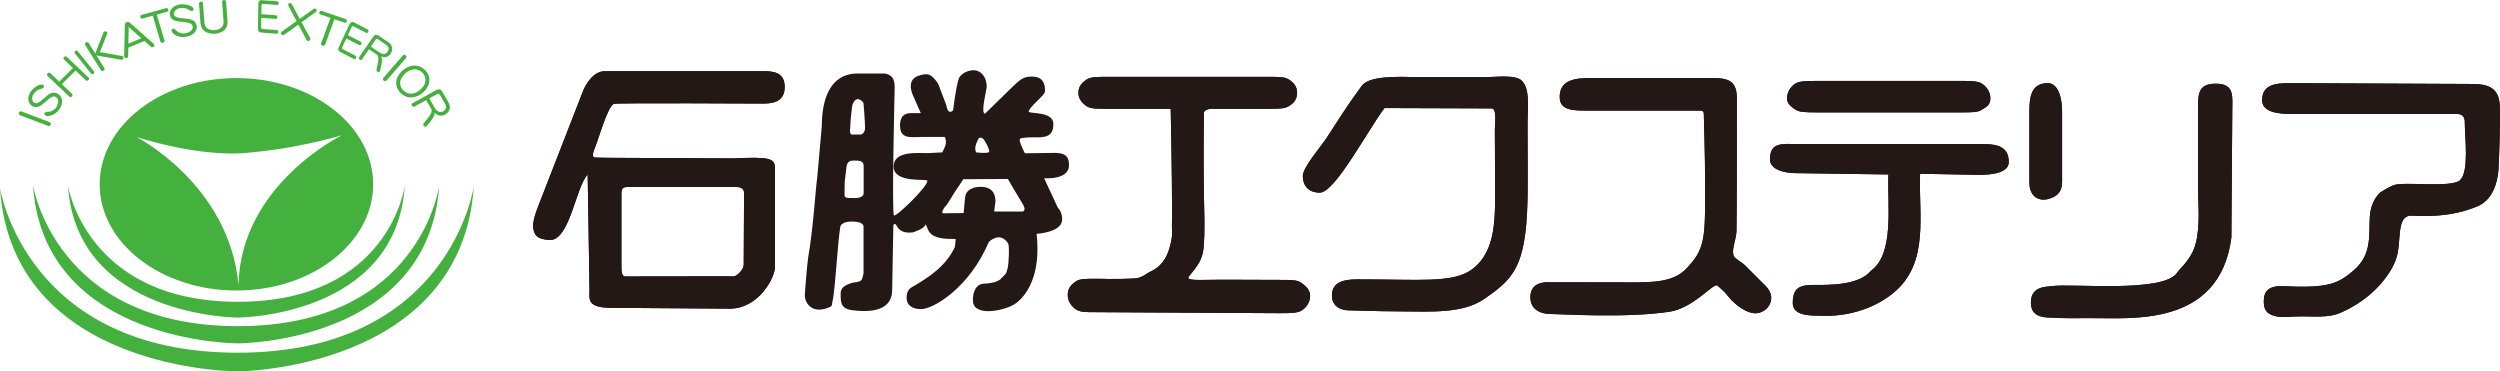 <svg width="175" height="26" viewBox="0 0 175 26" fill="none" xmlns="http://www.w3.org/2000/svg">
<g clip-path="url(#clip0_4736_5548)">
<path d="M2.489 8.175L3.49 8.555C3.521 8.567 3.54 8.59 3.55 8.628C3.56 8.665 3.557 8.698 3.545 8.728C3.533 8.759 3.512 8.784 3.478 8.805C3.444 8.826 3.413 8.831 3.382 8.819L1.382 8.058C1.35 8.046 1.329 8.021 1.319 7.986C1.309 7.948 1.312 7.916 1.324 7.885C1.336 7.855 1.357 7.829 1.391 7.808C1.422 7.787 1.456 7.783 1.487 7.797L2.486 8.177L2.489 8.175Z" fill="#44B13F"/>
<path d="M2.783 5.938C2.821 5.926 2.86 5.919 2.903 5.917C2.946 5.917 2.982 5.924 3.016 5.945C3.047 5.964 3.067 5.989 3.076 6.022C3.086 6.055 3.083 6.087 3.062 6.115C3.045 6.143 3.021 6.162 2.992 6.178C2.963 6.192 2.932 6.204 2.9 6.209C2.787 6.232 2.681 6.276 2.583 6.342C2.486 6.409 2.407 6.489 2.347 6.58C2.316 6.627 2.292 6.678 2.275 6.732C2.258 6.785 2.248 6.841 2.251 6.897C2.251 6.954 2.265 7.01 2.289 7.063C2.313 7.117 2.349 7.159 2.395 7.187C2.477 7.236 2.561 7.238 2.648 7.196C2.737 7.152 2.816 7.103 2.886 7.045C2.956 6.986 3.026 6.926 3.093 6.867C3.16 6.809 3.23 6.748 3.3 6.69C3.37 6.631 3.447 6.582 3.529 6.54C3.61 6.501 3.697 6.482 3.791 6.487C3.885 6.491 3.972 6.517 4.051 6.566C4.123 6.61 4.183 6.664 4.229 6.729C4.275 6.795 4.308 6.867 4.325 6.947C4.342 7.026 4.347 7.105 4.34 7.182C4.33 7.262 4.311 7.336 4.28 7.411C4.251 7.484 4.212 7.556 4.169 7.624C4.128 7.689 4.08 7.75 4.024 7.806C3.969 7.862 3.909 7.913 3.844 7.955C3.779 8 3.709 8.035 3.635 8.063C3.56 8.091 3.478 8.109 3.389 8.116C3.3 8.123 3.228 8.112 3.172 8.079C3.141 8.058 3.119 8.032 3.11 8C3.1 7.965 3.105 7.934 3.124 7.902C3.144 7.874 3.17 7.853 3.206 7.841C3.242 7.831 3.278 7.827 3.314 7.827C3.399 7.831 3.481 7.822 3.562 7.796C3.642 7.771 3.716 7.733 3.781 7.682C3.846 7.631 3.902 7.57 3.947 7.5C3.991 7.43 4.027 7.353 4.053 7.266C4.08 7.18 4.085 7.094 4.065 7.005C4.049 6.916 3.998 6.848 3.919 6.797C3.83 6.743 3.74 6.736 3.656 6.776C3.572 6.816 3.495 6.865 3.423 6.921C3.353 6.977 3.283 7.035 3.216 7.096C3.148 7.157 3.079 7.215 3.009 7.273C2.939 7.329 2.864 7.381 2.785 7.425C2.706 7.47 2.619 7.493 2.525 7.498C2.431 7.502 2.344 7.479 2.263 7.43C2.181 7.381 2.116 7.315 2.068 7.231C2.017 7.15 1.988 7.061 1.981 6.968C1.974 6.874 1.986 6.783 2.015 6.692C2.044 6.603 2.085 6.519 2.135 6.442C2.186 6.363 2.246 6.293 2.313 6.227C2.381 6.164 2.453 6.106 2.532 6.055C2.612 6.003 2.693 5.961 2.785 5.933L2.783 5.938Z" fill="#44B13F"/>
<path d="M4.142 5.721L5.105 4.766L4.472 4.163C4.448 4.14 4.441 4.112 4.446 4.075C4.45 4.04 4.462 4.009 4.487 3.988C4.511 3.967 4.539 3.953 4.576 3.946C4.614 3.941 4.643 3.948 4.667 3.972L6.205 5.434C6.227 5.455 6.236 5.485 6.234 5.52C6.229 5.555 6.215 5.585 6.191 5.609C6.169 5.632 6.14 5.646 6.102 5.648C6.065 5.653 6.034 5.646 6.012 5.623L5.29 4.936L4.328 5.891L5.05 6.578C5.071 6.599 5.081 6.629 5.076 6.664C5.071 6.699 5.057 6.729 5.035 6.753C5.014 6.774 4.982 6.788 4.946 6.792C4.91 6.797 4.879 6.79 4.857 6.767L3.322 5.307C3.298 5.284 3.288 5.256 3.293 5.221C3.298 5.186 3.31 5.156 3.334 5.132C3.358 5.109 3.387 5.095 3.425 5.09C3.461 5.086 3.492 5.095 3.514 5.116L4.147 5.718L4.142 5.721Z" fill="#44B13F"/>
<path d="M6.008 4.285L6.585 5.004C6.602 5.027 6.607 5.053 6.597 5.086C6.588 5.118 6.573 5.144 6.549 5.163C6.525 5.181 6.499 5.191 6.465 5.193C6.431 5.195 6.407 5.186 6.388 5.163L5.233 3.724C5.216 3.701 5.209 3.675 5.218 3.643C5.225 3.61 5.242 3.584 5.266 3.566C5.288 3.547 5.317 3.537 5.351 3.535C5.384 3.535 5.411 3.545 5.428 3.568L6.005 4.285H6.008Z" fill="#44B13F"/>
<path d="M6.672 3.762L6.686 3.755C6.679 3.731 6.682 3.706 6.691 3.682L7.245 2.272C7.254 2.249 7.271 2.23 7.295 2.214C7.317 2.202 7.341 2.195 7.365 2.193C7.389 2.193 7.413 2.195 7.437 2.207C7.459 2.221 7.476 2.237 7.49 2.256C7.512 2.291 7.517 2.321 7.507 2.349L6.994 3.654L8.549 3.918C8.578 3.925 8.602 3.941 8.622 3.974C8.634 3.993 8.641 4.016 8.646 4.04C8.646 4.063 8.646 4.089 8.631 4.11C8.619 4.133 8.602 4.149 8.581 4.161C8.549 4.18 8.518 4.187 8.487 4.182L6.852 3.899C6.816 3.895 6.785 3.881 6.759 3.862L6.744 3.871L7.31 4.775C7.327 4.803 7.329 4.833 7.315 4.868C7.3 4.903 7.278 4.929 7.25 4.946C7.221 4.962 7.187 4.969 7.151 4.964C7.112 4.962 7.086 4.946 7.067 4.917L5.957 3.143C5.94 3.117 5.938 3.085 5.95 3.05C5.964 3.014 5.986 2.989 6.015 2.97C6.044 2.954 6.077 2.947 6.116 2.954C6.154 2.958 6.181 2.975 6.2 3.003L6.677 3.764L6.672 3.762Z" fill="#44B13F"/>
<path d="M10.107 2.87L8.983 3.334L8.968 3.955C8.968 3.979 8.959 3.997 8.942 4.016C8.922 4.035 8.903 4.049 8.882 4.058C8.843 4.075 8.807 4.075 8.773 4.058C8.74 4.042 8.713 4.016 8.699 3.981C8.691 3.967 8.689 3.951 8.689 3.934L8.742 1.749C8.742 1.705 8.754 1.663 8.773 1.627C8.795 1.592 8.824 1.564 8.865 1.548C8.906 1.529 8.947 1.527 8.985 1.539C9.026 1.548 9.064 1.571 9.098 1.599L10.764 3.075C10.764 3.075 10.785 3.099 10.793 3.115C10.807 3.15 10.809 3.185 10.795 3.22C10.783 3.255 10.757 3.281 10.72 3.295C10.696 3.304 10.672 3.309 10.646 3.309C10.619 3.309 10.598 3.302 10.581 3.285L10.111 2.865L10.107 2.87ZM9.895 2.681L9.04 1.917L9.014 1.884L9.002 1.889L9.009 1.931L8.985 3.056L9.892 2.681H9.895Z" fill="#44B13F"/>
<path d="M10.977 1.023L11.517 2.849C11.526 2.879 11.517 2.909 11.492 2.94C11.468 2.97 11.442 2.991 11.408 2.998C11.375 3.007 11.338 3.005 11.302 2.991C11.264 2.977 11.242 2.956 11.233 2.923L10.696 1.097L9.969 1.298C9.938 1.308 9.909 1.298 9.878 1.28C9.849 1.259 9.829 1.233 9.82 1.205C9.81 1.175 9.813 1.144 9.827 1.111C9.841 1.076 9.863 1.058 9.894 1.048L11.627 0.57C11.656 0.563 11.688 0.57 11.719 0.588C11.75 0.609 11.769 0.633 11.779 0.663C11.789 0.693 11.786 0.726 11.769 0.759C11.755 0.792 11.733 0.813 11.702 0.82L10.975 1.02L10.977 1.023Z" fill="#44B13F"/>
<path d="M13.396 0.448C13.43 0.467 13.461 0.49 13.493 0.521C13.521 0.551 13.541 0.584 13.548 0.621C13.555 0.656 13.548 0.686 13.529 0.717C13.509 0.745 13.483 0.764 13.447 0.771C13.416 0.775 13.384 0.771 13.353 0.761C13.322 0.75 13.293 0.735 13.266 0.717C13.172 0.649 13.069 0.602 12.951 0.574C12.836 0.549 12.723 0.544 12.612 0.563C12.554 0.572 12.499 0.588 12.446 0.612C12.393 0.635 12.347 0.665 12.304 0.705C12.26 0.742 12.227 0.789 12.2 0.843C12.176 0.897 12.166 0.95 12.176 1.002C12.193 1.093 12.248 1.156 12.34 1.191C12.431 1.226 12.523 1.252 12.617 1.261C12.708 1.273 12.8 1.282 12.889 1.291C12.98 1.301 13.071 1.312 13.163 1.324C13.254 1.336 13.343 1.359 13.43 1.389C13.517 1.42 13.589 1.471 13.649 1.541C13.707 1.613 13.745 1.693 13.762 1.782C13.777 1.863 13.774 1.943 13.755 2.022C13.736 2.099 13.702 2.172 13.652 2.235C13.603 2.3 13.546 2.356 13.478 2.403C13.413 2.449 13.341 2.487 13.262 2.512C13.185 2.538 13.105 2.559 13.023 2.573C12.946 2.587 12.867 2.592 12.787 2.592C12.708 2.592 12.629 2.58 12.552 2.561C12.475 2.543 12.4 2.517 12.33 2.482C12.258 2.447 12.191 2.398 12.126 2.342C12.058 2.284 12.02 2.223 12.01 2.16C12.003 2.125 12.01 2.09 12.029 2.062C12.049 2.031 12.075 2.013 12.114 2.006C12.15 1.999 12.183 2.006 12.215 2.027C12.248 2.045 12.275 2.069 12.299 2.094C12.352 2.16 12.412 2.214 12.487 2.253C12.559 2.295 12.636 2.323 12.72 2.335C12.804 2.347 12.886 2.347 12.97 2.335C13.052 2.321 13.134 2.295 13.218 2.256C13.303 2.216 13.372 2.162 13.428 2.09C13.483 2.017 13.502 1.936 13.485 1.845C13.466 1.742 13.416 1.676 13.329 1.641C13.242 1.609 13.153 1.583 13.062 1.569C12.97 1.555 12.879 1.543 12.787 1.534C12.696 1.525 12.604 1.515 12.513 1.504C12.422 1.492 12.335 1.473 12.246 1.445C12.157 1.417 12.082 1.371 12.017 1.305C11.952 1.24 11.911 1.16 11.895 1.069C11.88 0.978 11.885 0.885 11.916 0.794C11.947 0.703 11.996 0.623 12.063 0.556C12.133 0.488 12.207 0.434 12.296 0.397C12.386 0.36 12.475 0.332 12.568 0.315C12.662 0.299 12.756 0.294 12.85 0.301C12.944 0.306 13.038 0.32 13.129 0.343C13.221 0.364 13.307 0.399 13.389 0.446L13.396 0.448Z" fill="#44B13F"/>
<path d="M14.256 0.885L14.306 1.555C14.311 1.623 14.323 1.688 14.345 1.754C14.364 1.819 14.398 1.877 14.446 1.926C14.494 1.975 14.549 2.015 14.614 2.043C14.679 2.073 14.744 2.092 14.814 2.102C14.884 2.113 14.954 2.116 15.023 2.111C15.093 2.106 15.163 2.092 15.228 2.073C15.295 2.052 15.358 2.024 15.416 1.987C15.473 1.95 15.524 1.903 15.565 1.847C15.606 1.791 15.63 1.728 15.639 1.663C15.649 1.595 15.652 1.527 15.647 1.459L15.546 0.121C15.543 0.091 15.555 0.063 15.584 0.037C15.611 0.014 15.642 1.56439e-05 15.676 -0.002C15.709 -0.002 15.741 0.005 15.772 0.023C15.803 0.044 15.82 0.068 15.822 0.1L15.926 1.473C15.933 1.567 15.926 1.66 15.904 1.751C15.885 1.842 15.847 1.926 15.789 2.003C15.733 2.08 15.664 2.144 15.582 2.193C15.5 2.242 15.411 2.281 15.317 2.309C15.223 2.337 15.129 2.354 15.04 2.361C14.951 2.368 14.855 2.361 14.759 2.349C14.66 2.335 14.569 2.309 14.479 2.272C14.39 2.232 14.313 2.181 14.246 2.113C14.179 2.043 14.128 1.966 14.097 1.88C14.063 1.791 14.041 1.702 14.034 1.609L13.931 0.234C13.931 0.203 13.94 0.175 13.969 0.152C13.998 0.128 14.027 0.114 14.058 0.112C14.092 0.112 14.123 0.119 14.155 0.14C14.186 0.159 14.203 0.184 14.205 0.215L14.256 0.883V0.885Z" fill="#44B13F"/>
<path d="M18.294 0.992L19.327 1.069C19.351 1.069 19.373 1.086 19.39 1.114C19.406 1.142 19.416 1.172 19.414 1.202C19.414 1.233 19.404 1.263 19.385 1.287C19.368 1.312 19.344 1.326 19.322 1.324L18.29 1.247L18.28 1.905C18.28 1.926 18.28 1.95 18.287 1.973C18.292 1.996 18.304 2.01 18.321 2.017C18.338 2.027 18.357 2.029 18.376 2.031L19.397 2.106C19.421 2.106 19.44 2.122 19.459 2.153C19.476 2.181 19.483 2.211 19.483 2.242C19.483 2.272 19.474 2.3 19.457 2.326C19.438 2.351 19.416 2.363 19.394 2.361L18.306 2.281C18.273 2.281 18.237 2.272 18.203 2.263C18.167 2.251 18.138 2.23 18.114 2.197C18.09 2.164 18.075 2.125 18.068 2.08C18.061 2.036 18.059 1.992 18.059 1.95L18.083 0.308C18.083 0.266 18.087 0.224 18.095 0.18C18.104 0.138 18.119 0.103 18.145 0.07C18.169 0.04 18.201 0.021 18.237 0.016C18.273 0.012 18.306 0.012 18.34 0.014L19.426 0.093C19.447 0.093 19.467 0.11 19.483 0.14C19.5 0.17 19.508 0.198 19.508 0.226C19.508 0.257 19.498 0.285 19.481 0.311C19.464 0.339 19.442 0.35 19.421 0.348L18.403 0.273C18.386 0.273 18.367 0.273 18.35 0.278C18.333 0.283 18.319 0.297 18.316 0.318C18.311 0.339 18.309 0.362 18.306 0.383L18.297 0.988L18.294 0.992Z" fill="#44B13F"/>
<path d="M24.355 2.459L25.27 2.933C25.291 2.944 25.303 2.965 25.308 2.998C25.313 3.031 25.308 3.061 25.296 3.089C25.282 3.117 25.262 3.141 25.233 3.157C25.205 3.173 25.181 3.176 25.159 3.166L24.244 2.692L23.963 3.29C23.953 3.311 23.946 3.33 23.941 3.355C23.934 3.376 23.941 3.395 23.953 3.409C23.968 3.423 23.982 3.435 23.996 3.442L24.899 3.909C24.921 3.92 24.933 3.941 24.938 3.974C24.942 4.007 24.938 4.037 24.923 4.065C24.911 4.093 24.889 4.114 24.863 4.131C24.836 4.147 24.812 4.149 24.791 4.14L23.828 3.64C23.797 3.624 23.768 3.605 23.741 3.582C23.712 3.559 23.693 3.528 23.686 3.488C23.679 3.449 23.679 3.407 23.693 3.365C23.705 3.32 23.72 3.281 23.739 3.241L24.442 1.749C24.461 1.709 24.483 1.674 24.507 1.637C24.531 1.602 24.562 1.576 24.598 1.555C24.634 1.536 24.668 1.532 24.704 1.541C24.74 1.55 24.771 1.562 24.8 1.578L25.761 2.076C25.782 2.085 25.794 2.109 25.794 2.141C25.799 2.176 25.794 2.204 25.78 2.232C25.768 2.258 25.749 2.281 25.72 2.298C25.693 2.316 25.669 2.319 25.648 2.309L24.747 1.842C24.733 1.835 24.714 1.831 24.697 1.828C24.677 1.826 24.661 1.833 24.649 1.852C24.634 1.87 24.625 1.889 24.613 1.91L24.355 2.459Z" fill="#44B13F"/>
<path d="M20.889 1.716L19.873 2.449C19.847 2.468 19.816 2.473 19.775 2.463C19.734 2.454 19.703 2.433 19.683 2.4C19.662 2.368 19.657 2.333 19.666 2.295C19.674 2.265 19.688 2.244 19.705 2.23L20.759 1.478L20.177 0.376C20.167 0.36 20.167 0.341 20.169 0.32C20.179 0.283 20.198 0.257 20.232 0.236C20.266 0.215 20.302 0.21 20.34 0.219C20.379 0.229 20.405 0.248 20.422 0.276L20.98 1.322L21.958 0.621C21.984 0.602 22.018 0.598 22.056 0.605C22.095 0.614 22.121 0.633 22.143 0.665C22.165 0.696 22.169 0.731 22.162 0.768C22.157 0.789 22.145 0.808 22.131 0.817L21.108 1.557L21.715 2.683C21.724 2.706 21.727 2.73 21.722 2.758C21.712 2.797 21.691 2.828 21.657 2.846C21.623 2.867 21.587 2.872 21.546 2.863C21.505 2.853 21.481 2.835 21.464 2.807L20.884 1.716H20.889Z" fill="#44B13F"/>
<path d="M23.407 1.347L22.752 3.138C22.742 3.169 22.716 3.19 22.68 3.199C22.641 3.211 22.605 3.211 22.574 3.199C22.543 3.187 22.514 3.166 22.492 3.134C22.473 3.101 22.468 3.07 22.477 3.04L23.132 1.252L22.42 1.006C22.389 0.997 22.369 0.974 22.357 0.939C22.345 0.906 22.345 0.873 22.357 0.845C22.367 0.817 22.389 0.794 22.42 0.773C22.449 0.754 22.48 0.75 22.511 0.761L24.208 1.345C24.237 1.354 24.259 1.378 24.271 1.41C24.283 1.445 24.285 1.476 24.273 1.506C24.261 1.536 24.242 1.562 24.208 1.578C24.177 1.597 24.145 1.602 24.117 1.59L23.407 1.345V1.347Z" fill="#44B13F"/>
<path d="M26.75 3.979L26.678 3.941L26.67 3.948C26.687 3.969 26.699 3.993 26.711 4.019C26.738 4.124 26.743 4.229 26.731 4.334C26.719 4.441 26.699 4.546 26.678 4.651C26.656 4.756 26.632 4.861 26.603 4.962C26.598 4.976 26.591 4.985 26.589 4.992C26.569 5.02 26.543 5.037 26.509 5.041C26.478 5.048 26.447 5.041 26.42 5.023C26.365 4.985 26.343 4.931 26.358 4.861C26.37 4.789 26.386 4.714 26.403 4.642C26.42 4.57 26.435 4.495 26.449 4.422C26.463 4.35 26.476 4.275 26.485 4.201C26.495 4.126 26.49 4.051 26.471 3.976C26.451 3.902 26.41 3.843 26.343 3.797L25.83 3.446L25.342 4.154C25.325 4.177 25.299 4.191 25.265 4.194C25.229 4.196 25.2 4.189 25.176 4.173C25.152 4.156 25.132 4.131 25.123 4.098C25.113 4.065 25.116 4.035 25.132 4.011L26.122 2.58C26.143 2.55 26.167 2.519 26.199 2.491C26.228 2.463 26.261 2.447 26.302 2.44C26.341 2.433 26.379 2.44 26.418 2.452C26.456 2.468 26.49 2.484 26.521 2.505L27.137 2.926C27.19 2.961 27.241 3.003 27.289 3.047C27.337 3.094 27.376 3.145 27.404 3.204C27.433 3.262 27.45 3.325 27.453 3.393C27.457 3.458 27.448 3.523 27.429 3.587C27.409 3.65 27.38 3.708 27.344 3.762C27.301 3.825 27.248 3.878 27.186 3.92C27.123 3.965 27.053 3.988 26.979 3.995C26.904 4.002 26.827 3.995 26.755 3.969L26.75 3.979ZM25.96 3.262L26.507 3.636C26.548 3.661 26.586 3.687 26.63 3.71C26.67 3.734 26.716 3.752 26.762 3.764C26.808 3.776 26.856 3.778 26.904 3.771C26.952 3.764 26.995 3.748 27.036 3.72C27.077 3.692 27.111 3.659 27.137 3.619C27.174 3.566 27.195 3.507 27.2 3.442C27.205 3.376 27.19 3.318 27.152 3.264C27.116 3.211 27.072 3.166 27.019 3.129L26.449 2.741C26.432 2.73 26.415 2.723 26.394 2.713C26.374 2.706 26.355 2.709 26.341 2.723C26.324 2.737 26.312 2.751 26.3 2.767L25.96 3.257V3.262Z" fill="#44B13F"/>
<path d="M27.739 4.85L27.046 5.646C27.024 5.669 26.993 5.681 26.954 5.679C26.916 5.676 26.884 5.662 26.858 5.641C26.831 5.62 26.815 5.592 26.805 5.555C26.795 5.518 26.8 5.49 26.822 5.464L28.208 3.871C28.23 3.846 28.261 3.834 28.3 3.836C28.338 3.839 28.372 3.853 28.396 3.874C28.422 3.895 28.439 3.923 28.449 3.96C28.459 3.997 28.449 4.028 28.43 4.053L27.739 4.85Z" fill="#44B13F"/>
<path d="M29.771 4.92C29.84 4.992 29.896 5.072 29.944 5.156C29.99 5.242 30.021 5.333 30.04 5.429C30.059 5.525 30.062 5.62 30.05 5.718C30.038 5.814 30.011 5.907 29.97 5.996C29.929 6.085 29.879 6.167 29.819 6.248C29.759 6.328 29.694 6.4 29.624 6.463C29.552 6.529 29.472 6.587 29.386 6.638C29.299 6.69 29.207 6.732 29.113 6.764C29.02 6.797 28.923 6.816 28.82 6.82C28.719 6.825 28.62 6.816 28.524 6.79C28.427 6.764 28.336 6.725 28.249 6.671C28.163 6.62 28.086 6.559 28.021 6.489C27.953 6.419 27.898 6.339 27.852 6.253C27.804 6.167 27.773 6.076 27.754 5.98C27.732 5.884 27.73 5.786 27.742 5.69C27.754 5.592 27.782 5.501 27.823 5.41C27.864 5.321 27.915 5.237 27.973 5.16C28.03 5.081 28.098 5.009 28.17 4.943C28.245 4.875 28.324 4.817 28.408 4.768C28.492 4.719 28.584 4.677 28.678 4.644C28.772 4.609 28.87 4.593 28.969 4.588C29.07 4.584 29.169 4.595 29.265 4.619C29.361 4.644 29.453 4.682 29.537 4.735C29.624 4.787 29.701 4.847 29.768 4.92H29.771ZM29.576 5.093C29.501 5.016 29.41 4.955 29.301 4.908C29.191 4.864 29.08 4.845 28.964 4.854C28.849 4.864 28.74 4.896 28.639 4.95C28.538 5.004 28.447 5.069 28.363 5.144C28.278 5.221 28.206 5.305 28.141 5.398C28.078 5.492 28.038 5.595 28.018 5.704C27.999 5.816 28.009 5.926 28.047 6.036C28.086 6.146 28.141 6.239 28.216 6.316C28.29 6.396 28.382 6.456 28.492 6.503C28.601 6.547 28.714 6.566 28.829 6.557C28.945 6.547 29.053 6.517 29.154 6.463C29.256 6.41 29.347 6.344 29.431 6.269C29.513 6.195 29.588 6.111 29.653 6.017C29.718 5.924 29.756 5.821 29.775 5.709C29.795 5.597 29.783 5.487 29.747 5.377C29.708 5.268 29.653 5.174 29.578 5.095L29.576 5.093Z" fill="#44B13F"/>
<path d="M30.483 7.948L30.43 7.878L30.42 7.883C30.425 7.911 30.427 7.939 30.427 7.969C30.403 8.081 30.358 8.186 30.293 8.282C30.228 8.378 30.16 8.471 30.088 8.562C30.016 8.653 29.941 8.742 29.864 8.826C29.852 8.838 29.84 8.845 29.833 8.847C29.799 8.866 29.765 8.871 29.732 8.861C29.698 8.852 29.672 8.831 29.652 8.801C29.616 8.74 29.621 8.679 29.669 8.618C29.717 8.553 29.768 8.49 29.821 8.427C29.874 8.364 29.924 8.301 29.973 8.238C30.021 8.175 30.069 8.107 30.114 8.039C30.16 7.972 30.192 7.897 30.208 7.817C30.225 7.736 30.213 7.661 30.168 7.586L29.831 7.01L29.007 7.463C28.979 7.479 28.947 7.479 28.911 7.465C28.875 7.451 28.849 7.43 28.834 7.402C28.817 7.374 28.812 7.341 28.82 7.304C28.825 7.266 28.841 7.243 28.87 7.227L30.536 6.311C30.572 6.29 30.61 6.276 30.654 6.262C30.697 6.248 30.738 6.248 30.781 6.26C30.822 6.272 30.858 6.295 30.887 6.325C30.916 6.358 30.942 6.391 30.962 6.426L31.364 7.115C31.4 7.175 31.429 7.238 31.455 7.304C31.479 7.369 31.491 7.439 31.491 7.509C31.491 7.579 31.477 7.647 31.45 7.712C31.422 7.778 31.383 7.836 31.332 7.888C31.282 7.939 31.227 7.981 31.164 8.016C31.092 8.056 31.015 8.081 30.93 8.093C30.846 8.105 30.767 8.098 30.69 8.067C30.613 8.039 30.543 7.995 30.483 7.939V7.948ZM30.05 6.893L30.408 7.507C30.432 7.549 30.461 7.593 30.49 7.635C30.519 7.677 30.555 7.715 30.596 7.747C30.637 7.78 30.68 7.806 30.731 7.822C30.781 7.839 30.832 7.843 30.885 7.834C30.938 7.827 30.986 7.811 31.034 7.785C31.094 7.75 31.145 7.705 31.181 7.642C31.217 7.584 31.229 7.519 31.219 7.449C31.21 7.379 31.188 7.315 31.154 7.257L30.781 6.617C30.772 6.599 30.757 6.582 30.74 6.566C30.724 6.55 30.704 6.545 30.683 6.552C30.659 6.557 30.639 6.566 30.62 6.575L30.05 6.888V6.893Z" fill="#44B13F"/>
<path d="M26.122 12.901C26.122 17.008 21.837 20.335 16.55 20.335C11.262 20.335 6.978 17.008 6.978 12.901C6.978 8.794 11.264 5.466 16.55 5.466C21.835 5.466 26.122 8.794 26.122 12.901ZM16.749 10.743V10.729C16.749 10.729 13.996 10.97 9.558 9.592C9.558 9.592 16.03 12.894 16.694 19.929C16.86 12.901 23.941 9.464 23.941 9.464C20.432 10.484 17.464 10.685 16.747 10.743H16.749Z" fill="#44B13F"/>
<path d="M16.653 24.036C16.653 24.036 30.023 24.05 30.75 12.957C30.75 12.957 29.457 22.831 16.653 22.831C3.849 22.831 2.308 12.957 2.308 12.957C3.037 24.05 16.653 24.036 16.653 24.036ZM16.653 22.229C16.653 22.229 27.732 22.194 28.336 12.996C28.336 12.996 27.27 21.125 16.653 21.125C6.036 21.125 4.758 12.999 4.758 12.999C5.362 22.196 16.653 22.231 16.653 22.231V22.229ZM16.653 24.69C1.791 24.69 0 13.162 0 13.162C0.845 26.037 16.653 25.998 16.653 25.998C16.653 25.998 32.324 25.904 33.169 13.027C33.169 13.027 31.518 24.688 16.653 24.688V24.69Z" fill="#44B13F"/>
<path d="M51.271 11.089C53.803 10.979 54.231 11.047 54.248 11.754V18.666C54.267 19.385 53.141 21.606 51.076 21.606L43.027 21.549C41.03 21.582 41.266 20.982 41.266 20.258L41.136 12.217C40.291 13.092 39.877 16.924 38.43 16.8C37.646 16.733 37.453 16.518 37.349 16.088C37.22 15.551 37.532 14.801 37.843 14.005C39.073 10.858 40.827 6.337 40.827 6.337C40.986 5.973 41.487 4.983 42.351 4.983H53.355C54.005 4.983 54.929 4.983 54.929 6.085C54.929 7.187 54.005 7.25 53.355 7.25C53.355 7.25 43.246 7.192 42.979 7.269C42.56 7.388 41.906 9.681 41.732 10.111C41.54 10.587 41.359 11.019 41.67 11.028C42.325 11.052 42.31 11.047 51.271 11.086V11.089ZM43.882 13.092C43.644 13.092 43.499 13.188 43.499 13.492V18.712C43.499 18.997 43.526 19.352 43.761 19.352L51.365 19.341C51.6 19.341 52.06 18.843 52.06 18.54L52.084 13.492C52.084 13.207 51.829 13.092 51.593 13.092H43.884H43.882Z" fill="#231815"/>
<path d="M84.276 7.89C84.261 8.688 84.24 10.771 84.264 12.954C84.281 14.568 84.377 16.235 84.235 17.475C84.105 18.601 83.14 19.285 83.181 19.464C83.226 19.665 84.346 19.579 85.559 19.579C87.359 19.579 89.518 19.593 89.518 19.593C90.384 19.593 90.757 19.593 91.032 19.763C91.446 20.029 91.708 20.324 91.708 20.704C91.708 21.199 91.412 21.54 91.118 21.732C90.842 21.902 90.469 21.923 89.605 21.923L76.846 21.853C75.765 21.853 75.469 21.853 75.115 21.491C74.879 21.265 74.742 20.959 74.742 20.637C74.742 20.142 75.038 19.875 75.334 19.684C75.609 19.514 75.984 19.514 76.848 19.514C76.848 19.514 78.16 19.558 79.378 19.497C79.948 19.469 80.165 19.184 80.576 18.99C81.392 18.605 81.833 17.858 82.02 16.679C82.078 16.312 82.004 15.777 82.047 15.362C82.047 11.953 81.948 7.614 81.948 7.614H77.594C76.728 7.614 76.355 7.614 76.078 7.444C75.666 7.157 75.488 6.853 75.488 6.491C75.488 6.015 75.782 5.758 76.059 5.569C76.355 5.38 76.728 5.38 77.592 5.38H88.712C89.578 5.38 89.932 5.38 90.225 5.569C90.637 5.835 90.796 6.129 90.796 6.491C90.796 6.984 90.522 7.252 90.225 7.423C89.929 7.614 89.556 7.614 88.712 7.614H84.719C84.719 7.614 84.281 7.673 84.276 7.895V7.89Z" fill="#231815"/>
<path d="M104.022 5.401C104.696 5.401 106.126 5.195 106.552 5.676C106.91 6.083 107.002 6.659 106.944 7.951C106.91 8.702 106.944 10.108 106.939 11.738C106.932 13.545 106.999 16.116 106.446 17.905C105.979 19.42 105.115 20.085 103.88 20.935C102.383 21.97 100.072 21.806 98.144 21.799C96.298 21.792 94.739 21.727 94.51 21.727C93.644 21.727 93.234 21.297 93.234 20.688C93.234 19.605 94.337 19.555 95.117 19.555C99.391 19.555 101.709 19.831 103.025 18.867C104.809 17.561 104.653 15.079 104.653 12.735C104.653 10.928 104.638 9.338 104.638 9.088C104.638 8.611 104.797 7.603 104.412 7.589L96.915 7.563C95.675 9.216 93.449 13.485 92.385 13.485C91.54 13.485 91.196 12.929 91.196 12.319C91.196 11.71 92.457 10.283 92.905 9.59C94.642 6.902 94.508 7.152 95.292 6.05C95.6 5.616 96.347 5.298 99.032 5.396H104.02L104.022 5.401Z" fill="#231815"/>
<path d="M111.283 7.74C110.279 7.74 109.206 7.794 109.18 6.837C109.143 5.583 110.282 5.464 111.283 5.464H119.113C120.667 5.464 121.58 5.349 121.58 6.888C121.58 7.075 121.58 15.5 121.553 16.163C121.527 16.809 121.219 17.377 121.339 17.867C121.394 18.087 121.955 18.376 122.114 18.54C123.611 20.064 123.772 20.093 123.931 20.543C124.157 21.188 123.654 21.853 122.971 21.925C122.343 21.988 121.51 21.395 121.021 20.802C120.785 20.515 120.766 20.466 120.22 19.987C119.96 19.761 118.566 21.564 116.853 21.823C113.779 22.287 109.18 21.979 108.515 21.979C107.851 21.979 107.126 21.671 107.126 20.816C107.126 19.962 107.764 19.756 108.33 19.756C110.166 19.761 112.126 19.756 113.861 19.766C115.688 19.775 117.146 19.775 118.068 18.776C118.528 18.273 119.089 17.727 119.259 16.424C119.385 15.455 119.361 14.106 119.358 13.013C119.358 10.643 119.269 8.399 119.269 8.084C119.269 7.74 119.233 7.74 118.761 7.74H111.288H111.283Z" fill="#231815"/>
<path d="M125.782 12.123C124.778 12.123 123.914 11.824 123.902 11.18C123.881 9.924 124.778 10.082 125.782 10.082H138.509C139.513 10.082 140.613 10.082 140.613 11.336C140.613 12.084 139.513 12.24 138.509 12.24L134.406 12.163C134.288 14.977 135.087 18.376 132.577 20.471C130.312 22.357 127.493 22.098 127.436 22.098C126.725 22.098 125.493 22.11 125.493 21.218C125.493 20.228 125.893 19.938 126.942 19.945C127.912 19.952 130.124 20.004 130.959 18.955C132.642 17.767 132.095 14.29 132.189 12.212L125.784 12.121L125.782 12.123ZM137.219 5.665C138.006 5.665 138.262 5.683 138.538 5.76C138.813 5.856 139.325 6.237 139.325 6.884C139.325 7.379 139.029 7.486 138.736 7.675C138.461 7.867 138.086 7.867 137.219 7.867H127.18C126.314 7.867 125.96 7.848 125.686 7.675C125.154 7.332 125.096 7.11 125.096 6.884C125.096 6.407 125.37 6.048 125.666 5.856C125.96 5.686 126.336 5.665 127.18 5.665H137.219Z" fill="#231815"/>
<path d="M144.344 12.786C144.32 13.529 143.894 13.804 143.323 13.942C142.733 14.085 142.057 13.774 142.057 12.786V7.785C142.057 6.795 142.18 5.812 143.362 5.821C144.045 5.826 144.346 6.797 144.346 7.785V12.786H144.344ZM156.197 16.63C155.362 23.002 149.02 22.234 146.24 22.269C143.896 22.297 144.12 22.234 143.569 22.234C142.782 22.234 142.163 22.038 142.163 21.183C142.163 20.062 143.143 20.081 143.655 20.025C145.111 19.836 151.485 20.522 152.409 19.077C152.621 18.748 153.393 18.166 153.689 17.087C154.024 15.868 153.872 14.141 153.872 13.779V7.811C153.872 6.783 153.738 5.858 155.095 5.858C156.453 5.858 156.26 6.753 156.26 7.811L156.197 16.634V16.63Z" fill="#231815"/>
<path d="M168.689 15.098C167.77 15.21 168.092 16.788 167.782 17.94C167.478 19.072 166.143 20.919 163.772 21.921C162.992 22.248 161.911 22.145 161.213 22.145C160.301 22.145 159.87 22.245 159.425 22.161C158.826 22.045 158.373 21.832 158.482 20.851C158.571 20.034 159.411 20.013 159.798 20.032C163.042 20.198 163.7 19.838 164.792 18.895C166.078 17.781 165.801 16.349 165.89 15.135C165.938 14.496 166.157 13.916 166.609 13.477C166.609 13.477 167.221 13.088 167.548 12.964C168.27 12.691 171.645 13.169 172.208 12.611C172.855 11.967 172.533 9.643 172.533 8.504C172.533 8.294 172.434 7.979 172.022 7.979H160.455C159.432 7.979 158.349 7.85 158.349 7C158.349 5.728 159.673 5.821 160.696 5.821L173.125 5.879C175.13 5.879 174.995 7.059 174.995 8.231C174.995 9.576 174.923 11.465 174.889 11.922C174.829 12.74 174.497 13.982 173.445 14.43C171.223 15.376 169.081 15.054 168.689 15.103V15.098Z" fill="#231815"/>
<path d="M51.271 11.089C53.803 10.979 54.231 11.047 54.248 11.754V18.666C54.267 19.385 53.141 21.606 51.076 21.606L43.027 21.549C41.03 21.582 41.266 20.982 41.266 20.258L41.136 12.217C40.291 13.092 39.877 16.924 38.43 16.8C37.646 16.733 37.453 16.518 37.349 16.088C37.22 15.551 37.532 14.801 37.843 14.005C39.073 10.858 40.827 6.337 40.827 6.337C40.986 5.973 41.487 4.983 42.351 4.983H53.355C54.005 4.983 54.929 4.983 54.929 6.085C54.929 7.187 54.005 7.25 53.355 7.25C53.355 7.25 43.246 7.192 42.979 7.269C42.56 7.388 41.906 9.681 41.732 10.111C41.54 10.587 41.359 11.019 41.67 11.028C42.325 11.052 42.31 11.047 51.271 11.086V11.089ZM43.882 13.092C43.644 13.092 43.499 13.188 43.499 13.492V18.712C43.499 18.997 43.526 19.352 43.761 19.352L51.365 19.341C51.6 19.341 52.06 18.843 52.06 18.54L52.084 13.492C52.084 13.207 51.829 13.092 51.593 13.092H43.884H43.882Z" fill="#231815"/>
<path d="M84.276 7.89C84.261 8.688 84.24 10.771 84.264 12.954C84.281 14.568 84.377 16.235 84.235 17.475C84.105 18.601 83.14 19.285 83.181 19.464C83.226 19.665 84.346 19.579 85.559 19.579C87.359 19.579 89.518 19.593 89.518 19.593C90.384 19.593 90.757 19.593 91.032 19.763C91.446 20.029 91.708 20.324 91.708 20.704C91.708 21.199 91.412 21.54 91.118 21.732C90.842 21.902 90.469 21.923 89.605 21.923L76.846 21.853C75.765 21.853 75.469 21.853 75.115 21.491C74.879 21.265 74.742 20.959 74.742 20.637C74.742 20.142 75.038 19.875 75.334 19.684C75.609 19.514 75.984 19.514 76.848 19.514C76.848 19.514 78.16 19.558 79.378 19.497C79.948 19.469 80.165 19.184 80.576 18.99C81.392 18.605 81.833 17.858 82.02 16.679C82.078 16.312 82.004 15.777 82.047 15.362C82.047 11.953 81.948 7.614 81.948 7.614H77.594C76.728 7.614 76.355 7.614 76.078 7.444C75.666 7.157 75.488 6.853 75.488 6.491C75.488 6.015 75.782 5.758 76.059 5.569C76.355 5.38 76.728 5.38 77.592 5.38H88.712C89.578 5.38 89.932 5.38 90.225 5.569C90.637 5.835 90.796 6.129 90.796 6.491C90.796 6.984 90.522 7.252 90.225 7.423C89.929 7.614 89.556 7.614 88.712 7.614H84.719C84.719 7.614 84.281 7.673 84.276 7.895V7.89Z" fill="#231815"/>
<path d="M104.022 5.401C104.696 5.401 106.126 5.195 106.552 5.676C106.91 6.083 107.002 6.659 106.944 7.951C106.91 8.702 106.944 10.108 106.939 11.738C106.932 13.545 106.999 16.116 106.446 17.905C105.979 19.42 105.115 20.085 103.88 20.935C102.383 21.97 100.072 21.806 98.144 21.799C96.298 21.792 94.739 21.727 94.51 21.727C93.644 21.727 93.234 21.297 93.234 20.688C93.234 19.605 94.337 19.555 95.117 19.555C99.391 19.555 101.709 19.831 103.025 18.867C104.809 17.561 104.653 15.079 104.653 12.735C104.653 10.928 104.638 9.338 104.638 9.088C104.638 8.611 104.797 7.603 104.412 7.589L96.915 7.563C95.675 9.216 93.449 13.485 92.385 13.485C91.54 13.485 91.196 12.929 91.196 12.319C91.196 11.71 92.457 10.283 92.905 9.59C94.642 6.902 94.508 7.152 95.292 6.05C95.6 5.616 96.347 5.298 99.032 5.396H104.02L104.022 5.401Z" fill="#231815"/>
<path d="M111.283 7.74C110.279 7.74 109.206 7.794 109.18 6.837C109.143 5.583 110.282 5.464 111.283 5.464H119.113C120.667 5.464 121.58 5.349 121.58 6.888C121.58 7.075 121.58 15.5 121.553 16.163C121.527 16.809 121.219 17.377 121.339 17.867C121.394 18.087 121.955 18.376 122.114 18.54C123.611 20.064 123.772 20.093 123.931 20.543C124.157 21.188 123.654 21.853 122.971 21.925C122.343 21.988 121.51 21.395 121.021 20.802C120.785 20.515 120.766 20.466 120.22 19.987C119.96 19.761 118.566 21.564 116.853 21.823C113.779 22.287 109.18 21.979 108.515 21.979C107.851 21.979 107.126 21.671 107.126 20.816C107.126 19.962 107.764 19.756 108.33 19.756C110.166 19.761 112.126 19.756 113.861 19.766C115.688 19.775 117.146 19.775 118.068 18.776C118.528 18.273 119.089 17.727 119.259 16.424C119.385 15.455 119.361 14.106 119.358 13.013C119.358 10.643 119.269 8.399 119.269 8.084C119.269 7.74 119.233 7.74 118.761 7.74H111.288H111.283Z" fill="#231815"/>
<path d="M125.782 12.123C124.778 12.123 123.914 11.824 123.902 11.18C123.881 9.924 124.778 10.082 125.782 10.082H138.509C139.513 10.082 140.613 10.082 140.613 11.336C140.613 12.084 139.513 12.24 138.509 12.24L134.406 12.163C134.288 14.977 135.087 18.376 132.577 20.471C130.312 22.357 127.493 22.098 127.436 22.098C126.725 22.098 125.493 22.11 125.493 21.218C125.493 20.228 125.893 19.938 126.942 19.945C127.912 19.952 130.124 20.004 130.959 18.955C132.642 17.767 132.095 14.29 132.189 12.212L125.784 12.121L125.782 12.123ZM137.219 5.665C138.006 5.665 138.262 5.683 138.538 5.76C138.813 5.856 139.325 6.237 139.325 6.884C139.325 7.379 139.029 7.486 138.736 7.675C138.461 7.867 138.086 7.867 137.219 7.867H127.18C126.314 7.867 125.96 7.848 125.686 7.675C125.154 7.332 125.096 7.11 125.096 6.884C125.096 6.407 125.37 6.048 125.666 5.856C125.96 5.686 126.336 5.665 127.18 5.665H137.219Z" fill="#231815"/>
<path d="M144.344 12.786C144.32 13.529 143.894 13.804 143.323 13.942C142.733 14.085 142.057 13.774 142.057 12.786V7.785C142.057 6.795 142.18 5.812 143.362 5.821C144.045 5.826 144.346 6.797 144.346 7.785V12.786H144.344ZM156.197 16.63C155.362 23.002 149.02 22.234 146.24 22.269C143.896 22.297 144.12 22.234 143.569 22.234C142.782 22.234 142.163 22.038 142.163 21.183C142.163 20.062 143.143 20.081 143.655 20.025C145.111 19.836 151.485 20.522 152.409 19.077C152.621 18.748 153.393 18.166 153.689 17.087C154.024 15.868 153.872 14.141 153.872 13.779V7.811C153.872 6.783 153.738 5.858 155.095 5.858C156.453 5.858 156.26 6.753 156.26 7.811L156.197 16.634V16.63Z" fill="#231815"/>
<path d="M168.689 15.098C167.77 15.21 168.092 16.788 167.782 17.94C167.478 19.072 166.143 20.919 163.772 21.921C162.992 22.248 161.911 22.145 161.213 22.145C160.301 22.145 159.87 22.245 159.425 22.161C158.826 22.045 158.373 21.832 158.482 20.851C158.571 20.034 159.411 20.013 159.798 20.032C163.042 20.198 163.7 19.838 164.792 18.895C166.078 17.781 165.801 16.349 165.89 15.135C165.938 14.496 166.157 13.916 166.609 13.477C166.609 13.477 167.221 13.088 167.548 12.964C168.27 12.691 171.645 13.169 172.208 12.611C172.855 11.967 172.533 9.643 172.533 8.504C172.533 8.294 172.434 7.979 172.022 7.979H160.455C159.432 7.979 158.349 7.85 158.349 7C158.349 5.728 159.673 5.821 160.696 5.821L173.125 5.879C175.13 5.879 174.995 7.059 174.995 8.231C174.995 9.576 174.923 11.465 174.889 11.922C174.829 12.74 174.497 13.982 173.445 14.43C171.223 15.376 169.081 15.054 168.689 15.103V15.098Z" fill="#231815"/>
<path d="M66.254 7.416C66.254 7.416 66.343 8.084 66.718 7.722C66.86 6.517 67.048 5.637 67.127 5.466C67.264 5.181 67.707 4.915 68.16 4.915C68.612 4.915 69.07 5.326 69.07 6.085C69.07 6.255 68.629 7.906 68.945 7.962C68.945 7.962 70.675 6.274 70.815 6.136C71.416 5.555 71.655 5.361 72.186 5.361C72.483 5.361 73.183 5.361 73.149 6.398C73.14 6.683 72.02 7.495 72.011 7.813C72.006 7.983 73.717 7.771 73.734 8.651C73.756 9.679 73.022 9.615 72.256 9.615C72.256 9.615 71.481 9.606 71.392 9.728C71.303 9.847 71.647 10.559 71.746 10.729L73.214 10.711C73.96 10.711 74.877 10.545 74.824 11.579C74.824 11.579 74.954 12.555 73.089 12.476L74.057 14.559C74.273 14.75 74.382 15.152 74.343 15.455C74.24 16.275 72.562 16.368 72.562 16.368C72.993 20.349 70.923 21.346 70.923 21.346C70.194 21.76 68.179 22.173 68.107 21.092C68.076 20.637 68.22 19.852 68.928 19.852C69.026 19.852 69.801 19.817 70.085 19.49C70.393 19.135 70.41 19.301 70.55 18.713C70.608 18.428 70.673 17.204 70.569 17.041C69.994 16.144 69.214 16.938 69.214 16.938C67.854 20.177 65.3 21.638 64.494 21.638C63.885 21.638 63.462 21.4 63.462 20.828C63.462 20.524 63.57 20.254 63.799 20.123C65.156 19.345 66.237 18.575 66.846 17.281L66.899 16.73C66.054 16.73 65.349 16.695 65.019 16.195C64.988 16.149 64.802 15.693 64.802 15.693C64.687 16.055 63.878 16.27 63.878 16.27C63.262 16.333 62.956 16.151 62.773 15.817C62.602 15.507 62.533 15.791 62.533 15.791L62.451 20.31C62.451 21.356 61.649 21.893 59.986 21.75C59.24 21.685 58.845 21.596 58.845 20.76C58.845 20.38 58.776 20.067 59.647 19.796C59.758 19.761 60.227 19.761 60.323 19.572C60.386 19.45 60.448 19.123 60.448 19.123V15.915C60.448 15.915 60.566 15.507 59.637 15.507C58.862 15.507 58.819 15.869 58.819 15.869C58.72 16.557 58.662 17.298 58.6 18.005C58.48 19.327 58.403 20.578 58.265 21.141C58.205 21.388 58.342 21.44 57.777 21.606C56.771 21.902 56.335 21.174 56.335 20.658C56.335 20.524 56.506 18.393 56.585 17.935C56.92 16.072 57.084 13.249 57.209 12.406L57.529 8.789C57.529 7.857 57.671 5.181 59.986 5.146H61.945C62.446 5.249 62.627 5.508 62.627 6.136C62.627 6.136 62.41 14.967 62.578 15.079C62.747 15.191 64.959 13.043 64.915 12.653C64.894 12.478 62.554 12.87 62.554 11.649C62.554 10.545 64.232 10.718 64.959 10.718L65.958 10.666C66.174 10.267 66.314 9.942 66.133 9.585H64.578C63.791 9.585 63.004 9.784 63.004 8.794C63.004 7.804 63.673 7.92 64.165 7.92H64.46C64.46 7.92 64.008 6.933 63.873 6.592C63.738 6.251 63.575 5.56 64.28 5.31C64.983 5.062 65.226 5.205 65.674 5.872L66.261 7.411L66.254 7.416ZM70.547 12.527L67.431 12.546C67.118 13.048 66.896 13.319 66.718 13.629C66.607 13.823 66.282 14.341 66.232 14.383C66.116 14.477 65.811 14.93 66.042 14.93L67.455 14.914C67.512 14.418 67.52 13.804 67.618 13.576C67.717 13.328 68.09 13.081 68.562 13.081C68.699 13.081 69.681 12.987 69.681 14.089L69.592 14.809H71.57C71.57 14.809 71.905 14.776 71.57 14.246C71.236 13.716 70.55 12.525 70.55 12.525L70.547 12.527ZM68.783 9.686C68.624 9.583 68.516 9.669 68.516 9.669C68.458 9.802 68.124 10.323 68.338 10.669C68.338 10.669 69.209 10.771 69.245 10.617C69.279 10.463 68.942 9.791 68.783 9.688V9.686ZM59.635 9.417H60.258C60.258 9.417 60.554 9.363 60.554 8.941C60.554 8.518 60.444 7.196 60.444 7.196C60.444 7.196 59.94 6.51 59.656 7.383C59.656 7.383 59.529 8.418 59.529 8.667C59.529 8.917 59.421 9.419 59.635 9.419V9.417ZM59.117 13.629C59.117 13.865 59.245 13.865 59.851 13.865C60.458 13.865 60.456 13.541 60.456 13.541V11.624C60.456 11.203 60.058 11.241 59.678 11.241C59.298 11.241 59.259 11.645 59.259 11.645L59.129 12.716C59.129 12.716 59.117 13.389 59.117 13.627V13.629Z" fill="#231815"/>
</g>
<defs>
<clipPath id="clip0_4736_5548">
<rect width="175" height="26" fill="white"/>
</clipPath>
</defs>
</svg>
